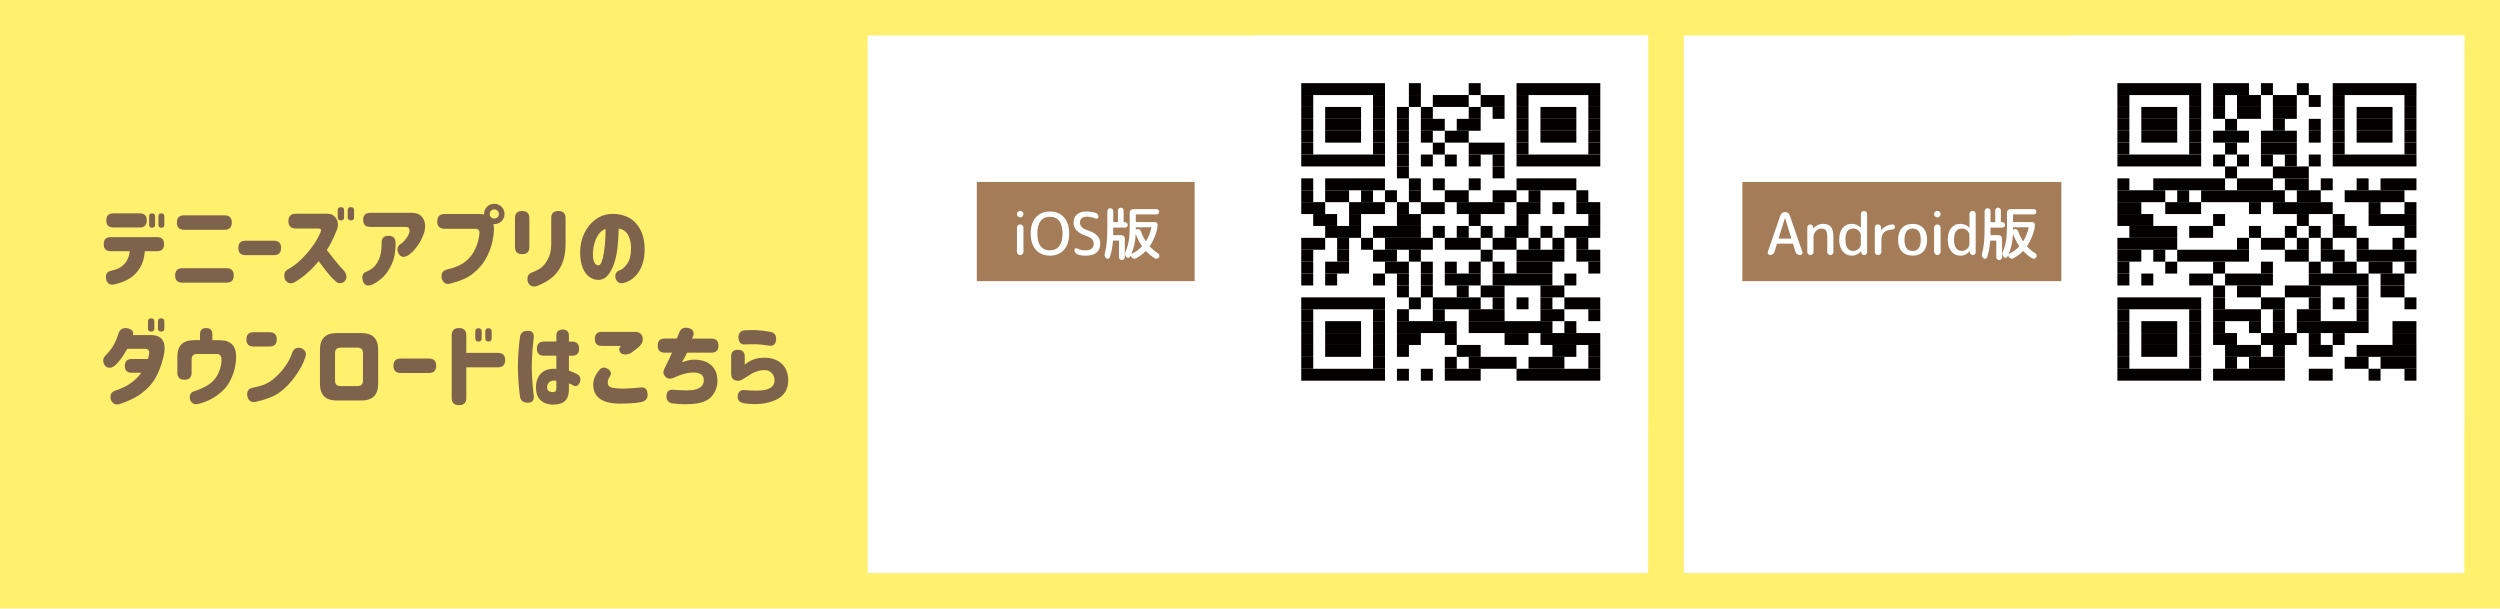 <?xml version="1.0" encoding="UTF-8"?><svg id="_レイヤー_2" xmlns="http://www.w3.org/2000/svg" viewBox="0 0 760 185"><defs><style>.cls-1{fill:#a57c58;}.cls-1,.cls-2,.cls-3,.cls-4,.cls-5{stroke-width:0px;}.cls-2{fill:#7e634c;}.cls-3{fill:#fff;}.cls-4{fill:#fff06e;}.cls-5{fill:#040000;}</style></defs><g id="design"><rect class="cls-4" width="760" height="185"/><rect class="cls-3" x="263.77" y="10.8" width="237.26" height="163.4"/><path class="cls-3" d="M428.89,67.66s-.05.04-.08.06c-.34.8-.88,1.49-1.49,1.99-.09-.08-.27-.19-.38-.26.58-.42,1.04-1.02,1.24-1.54h-4.48v-.42h4.72l.07-.03.39.21ZM426.45,68.8s-.07.09-.14.1c-.18,1.47-.69,2.87-1.98,3.61-.09-.07-.25-.22-.37-.29,1.27-.7,1.73-2,1.88-3.5l.61.07Z"/><path class="cls-3" d="M429.6,67.85h3.98l.03-.02.43.32s-.04.04-.08.06c-.51,2.34-1.6,3.56-3.51,4.28-.07-.11-.19-.27-.28-.37,1.82-.67,2.87-1.82,3.28-3.85h-3.86v-.43ZM434.37,66.73c.37,0,.68.31.68.69s-.31.68-.68.68-.69-.31-.69-.68c0-.39.32-.69.69-.69M434.85,67.42c0-.27-.22-.48-.48-.48s-.48.21-.48.48.22.48.48.48.48-.23.48-.48"/><path class="cls-3" d="M435.94,70.54v-3.03l.59.04c0,.06-.05.1-.15.11v2.88h-.45ZM439.42,67.27c0,.06-.05.09-.15.11v1.98c0,1.31-.45,2.5-2.25,3.19-.07-.09-.22-.25-.33-.33,1.73-.64,2.12-1.71,2.12-2.86v-2.13l.6.04Z"/><path class="cls-3" d="M440.72,67.49c.35-.06.76-.1,1.2-.1,1.91,0,2.47,1.13,2.47,2.29,0,.75-.2,1.4-.65,1.86-.42.43-1.12.67-1.99.67-.39,0-.73-.01-1.03-.05v-4.67ZM441.24,71.77c.15.03.38.03.61.03,1.29,0,2-.73,2-2.09,0-1.24-.66-1.9-1.9-1.9-.3,0-.54.03-.7.06v3.89Z"/><polygon class="cls-3" points="447.66 72.18 445.17 72.18 445.17 67.43 445.69 67.43 445.69 71.74 447.66 71.74 447.66 72.18"/><path class="cls-3" d="M450.03,68.19c-.2,0-.34-.16-.34-.35s.14-.35.34-.35.34.16.34.35c0,.22-.14.35-.34.35M450.29,72.18h-.52v-3.4h.52v3.4Z"/><path class="cls-3" d="M455.15,69.76c0,1.67-.94,2.49-2.07,2.49s-2.02-.93-2.02-2.41.88-2.48,2.08-2.48,2.01.97,2.01,2.4M451.61,69.83c0,1.01.53,1.99,1.5,1.99s1.5-.95,1.5-2.04c0-.95-.47-2-1.49-2s-1.51,1.03-1.51,2.04"/><path class="cls-3" d="M458.06,68.02c-.14-.08-.44-.22-.84-.22-.66,0-.91.4-.91.75,0,.47.29.71.93.97.77.32,1.16.72,1.16,1.4,0,.75-.55,1.33-1.58,1.33-.43,0-.9-.13-1.14-.3l.14-.43c.26.17.64.29,1.03.29.64,0,1.01-.34,1.01-.86,0-.46-.26-.75-.88-1-.72-.27-1.21-.68-1.21-1.34,0-.73.59-1.25,1.46-1.25.45,0,.79.11.98.23l-.16.43Z"/><rect class="cls-3" x="381.03" y="10.8" width="120" height="119.39"/><rect class="cls-5" x="395.58" y="25.28" width="25.46" height="3.62"/><rect class="cls-5" x="428.3" y="25.28" width="3.64" height="3.62"/><rect class="cls-5" x="446.49" y="25.28" width="3.64" height="3.62"/><rect class="cls-5" x="461.03" y="25.28" width="25.46" height="3.62"/><rect class="cls-5" x="395.58" y="28.89" width="3.64" height="3.62"/><rect class="cls-5" x="417.4" y="28.89" width="3.64" height="3.62"/><rect class="cls-5" x="428.3" y="28.89" width="3.64" height="3.62"/><rect class="cls-5" x="435.58" y="28.89" width="10.91" height="3.62"/><rect class="cls-5" x="450.12" y="28.89" width="7.27" height="3.62"/><rect class="cls-5" x="461.03" y="28.89" width="3.64" height="3.62"/><rect class="cls-5" x="482.85" y="28.89" width="3.64" height="3.62"/><rect class="cls-5" x="395.58" y="32.51" width="3.64" height="3.62"/><rect class="cls-5" x="402.85" y="32.51" width="10.91" height="3.62"/><rect class="cls-5" x="417.4" y="32.51" width="3.64" height="3.62"/><rect class="cls-5" x="424.67" y="32.51" width="3.64" height="3.62"/><rect class="cls-5" x="431.94" y="32.51" width="3.64" height="3.62"/><rect class="cls-5" x="446.49" y="32.51" width="3.64" height="3.62"/><rect class="cls-5" x="453.75" y="32.51" width="3.64" height="3.62"/><rect class="cls-5" x="461.03" y="32.51" width="3.64" height="3.62"/><rect class="cls-5" x="468.3" y="32.51" width="10.91" height="3.62"/><rect class="cls-5" x="482.85" y="32.51" width="3.64" height="3.62"/><rect class="cls-5" x="395.58" y="36.13" width="3.64" height="3.62"/><rect class="cls-5" x="402.85" y="36.13" width="10.91" height="3.62"/><rect class="cls-5" x="417.4" y="36.13" width="3.64" height="3.62"/><rect class="cls-5" x="424.67" y="36.13" width="3.64" height="3.62"/><rect class="cls-5" x="431.94" y="36.13" width="7.27" height="3.62"/><rect class="cls-5" x="442.85" y="36.13" width="7.27" height="3.62"/><rect class="cls-5" x="461.03" y="36.13" width="3.64" height="3.62"/><rect class="cls-5" x="468.3" y="36.13" width="10.91" height="3.62"/><rect class="cls-5" x="482.85" y="36.13" width="3.64" height="3.62"/><rect class="cls-5" x="395.58" y="39.74" width="3.64" height="3.62"/><rect class="cls-5" x="402.85" y="39.74" width="10.91" height="3.62"/><rect class="cls-5" x="417.4" y="39.74" width="3.64" height="3.62"/><rect class="cls-5" x="424.67" y="39.74" width="3.64" height="3.62"/><rect class="cls-5" x="431.94" y="39.74" width="3.64" height="3.62"/><rect class="cls-5" x="439.22" y="39.74" width="7.27" height="3.62"/><rect class="cls-5" x="461.03" y="39.74" width="3.64" height="3.62"/><rect class="cls-5" x="468.3" y="39.74" width="10.91" height="3.62"/><rect class="cls-5" x="482.85" y="39.74" width="3.64" height="3.62"/><rect class="cls-5" x="395.58" y="43.36" width="3.64" height="3.62"/><rect class="cls-5" x="417.4" y="43.36" width="3.64" height="3.62"/><rect class="cls-5" x="424.67" y="43.36" width="3.64" height="3.62"/><rect class="cls-5" x="435.58" y="43.36" width="3.64" height="3.62"/><rect class="cls-5" x="446.49" y="43.36" width="10.91" height="3.62"/><rect class="cls-5" x="461.03" y="43.36" width="3.64" height="3.62"/><rect class="cls-5" x="482.85" y="43.36" width="3.64" height="3.62"/><rect class="cls-5" x="395.58" y="46.98" width="25.46" height="3.62"/><rect class="cls-5" x="424.67" y="46.98" width="3.64" height="3.62"/><rect class="cls-5" x="431.94" y="46.98" width="3.64" height="3.62"/><rect class="cls-5" x="439.22" y="46.98" width="3.64" height="3.62"/><rect class="cls-5" x="446.49" y="46.98" width="3.64" height="3.62"/><rect class="cls-5" x="453.75" y="46.98" width="3.64" height="3.62"/><rect class="cls-5" x="461.03" y="46.98" width="25.46" height="3.62"/><rect class="cls-5" x="424.67" y="50.6" width="3.64" height="3.62"/><rect class="cls-5" x="453.75" y="50.6" width="3.64" height="3.62"/><rect class="cls-5" x="395.58" y="54.22" width="3.64" height="3.62"/><rect class="cls-5" x="402.85" y="54.22" width="18.18" height="3.62"/><rect class="cls-5" x="428.3" y="54.22" width="3.64" height="3.62"/><rect class="cls-5" x="435.58" y="54.22" width="3.64" height="3.62"/><rect class="cls-5" x="446.49" y="54.22" width="3.64" height="3.62"/><rect class="cls-5" x="461.03" y="54.22" width="18.18" height="3.62"/><rect class="cls-5" x="395.58" y="57.84" width="3.64" height="3.62"/><rect class="cls-5" x="402.85" y="57.84" width="7.27" height="3.62"/><rect class="cls-5" x="413.76" y="57.84" width="3.64" height="3.62"/><rect class="cls-5" x="421.03" y="57.84" width="3.64" height="3.62"/><rect class="cls-5" x="428.3" y="57.84" width="3.64" height="3.62"/><rect class="cls-5" x="439.22" y="57.84" width="7.27" height="3.62"/><rect class="cls-5" x="453.75" y="57.84" width="7.27" height="3.62"/><rect class="cls-5" x="464.67" y="57.84" width="3.64" height="3.62"/><rect class="cls-5" x="479.21" y="57.84" width="3.64" height="3.62"/><rect class="cls-5" x="395.58" y="61.45" width="7.27" height="3.62"/><rect class="cls-5" x="410.12" y="61.45" width="10.91" height="3.62"/><rect class="cls-5" x="424.67" y="61.45" width="3.64" height="3.62"/><rect class="cls-5" x="431.94" y="61.45" width="7.27" height="3.62"/><rect class="cls-5" x="442.85" y="61.45" width="14.55" height="3.62"/><rect class="cls-5" x="461.03" y="61.45" width="7.27" height="3.62"/><rect class="cls-5" x="471.94" y="61.45" width="3.64" height="3.62"/><rect class="cls-5" x="479.21" y="61.45" width="7.27" height="3.62"/><rect class="cls-5" x="399.21" y="65.07" width="7.27" height="3.62"/><rect class="cls-5" x="410.12" y="65.07" width="3.64" height="3.62"/><rect class="cls-5" x="424.67" y="65.07" width="7.27" height="3.62"/><rect class="cls-5" x="446.49" y="65.07" width="3.64" height="3.62"/><rect class="cls-5" x="461.03" y="65.07" width="3.64" height="3.62"/><rect class="cls-5" x="482.85" y="65.07" width="3.64" height="3.62"/><rect class="cls-5" x="402.85" y="68.69" width="10.91" height="3.62"/><rect class="cls-5" x="417.4" y="68.69" width="14.55" height="3.62"/><rect class="cls-5" x="435.58" y="68.69" width="3.64" height="3.62"/><rect class="cls-5" x="442.85" y="68.69" width="3.64" height="3.62"/><rect class="cls-5" x="450.12" y="68.69" width="3.64" height="3.62"/><rect class="cls-5" x="457.39" y="68.69" width="7.27" height="3.62"/><rect class="cls-5" x="468.3" y="68.69" width="3.64" height="3.62"/><rect class="cls-5" x="475.57" y="68.69" width="10.91" height="3.62"/><rect class="cls-5" x="395.58" y="72.3" width="7.27" height="3.62"/><rect class="cls-5" x="406.49" y="72.3" width="3.64" height="3.62"/><rect class="cls-5" x="413.76" y="72.3" width="3.64" height="3.62"/><rect class="cls-5" x="421.03" y="72.3" width="14.55" height="3.62"/><rect class="cls-5" x="439.22" y="72.3" width="10.91" height="3.62"/><rect class="cls-5" x="453.75" y="72.3" width="7.27" height="3.62"/><rect class="cls-5" x="464.67" y="72.3" width="3.64" height="3.62"/><rect class="cls-5" x="471.94" y="72.3" width="3.64" height="3.62"/><rect class="cls-5" x="479.21" y="72.3" width="3.64" height="3.62"/><rect class="cls-5" x="395.58" y="75.92" width="3.64" height="3.62"/><rect class="cls-5" x="406.49" y="75.92" width="3.64" height="3.62"/><rect class="cls-5" x="417.4" y="75.92" width="7.27" height="3.62"/><rect class="cls-5" x="428.3" y="75.92" width="3.64" height="3.62"/><rect class="cls-5" x="450.12" y="75.92" width="3.64" height="3.62"/><rect class="cls-5" x="461.03" y="75.92" width="14.55" height="3.62"/><rect class="cls-5" x="479.21" y="75.92" width="7.27" height="3.62"/><rect class="cls-5" x="395.58" y="79.54" width="3.64" height="3.62"/><rect class="cls-5" x="402.85" y="79.54" width="7.27" height="3.62"/><rect class="cls-5" x="421.03" y="79.54" width="7.27" height="3.62"/><rect class="cls-5" x="431.94" y="79.54" width="3.64" height="3.62"/><rect class="cls-5" x="439.22" y="79.54" width="3.64" height="3.62"/><rect class="cls-5" x="446.49" y="79.54" width="3.64" height="3.62"/><rect class="cls-5" x="453.75" y="79.54" width="3.64" height="3.62"/><rect class="cls-5" x="461.03" y="79.54" width="10.91" height="3.62"/><rect class="cls-5" x="482.85" y="79.54" width="3.64" height="3.62"/><rect class="cls-5" x="395.58" y="83.16" width="3.64" height="3.62"/><rect class="cls-5" x="402.85" y="83.16" width="3.64" height="3.62"/><rect class="cls-5" x="417.4" y="83.16" width="3.64" height="3.62"/><rect class="cls-5" x="424.67" y="83.16" width="3.64" height="3.62"/><rect class="cls-5" x="431.94" y="83.16" width="3.64" height="3.62"/><rect class="cls-5" x="439.22" y="83.16" width="10.91" height="3.62"/><rect class="cls-5" x="453.75" y="83.16" width="18.18" height="3.62"/><rect class="cls-5" x="475.57" y="83.16" width="3.64" height="3.62"/><rect class="cls-5" x="424.67" y="86.78" width="3.64" height="3.62"/><rect class="cls-5" x="431.94" y="86.78" width="3.64" height="3.62"/><rect class="cls-5" x="442.85" y="86.78" width="3.64" height="3.62"/><rect class="cls-5" x="450.12" y="86.78" width="7.27" height="3.62"/><rect class="cls-5" x="468.3" y="86.78" width="7.27" height="3.62"/><rect class="cls-5" x="395.58" y="90.4" width="25.46" height="3.62"/><rect class="cls-5" x="428.3" y="90.4" width="3.64" height="3.62"/><rect class="cls-5" x="435.58" y="90.4" width="14.55" height="3.62"/><rect class="cls-5" x="453.75" y="90.4" width="3.64" height="3.62"/><rect class="cls-5" x="461.03" y="90.4" width="3.64" height="3.62"/><rect class="cls-5" x="468.3" y="90.4" width="3.64" height="3.62"/><rect class="cls-5" x="475.57" y="90.4" width="10.91" height="3.62"/><rect class="cls-5" x="395.58" y="94.01" width="3.64" height="3.62"/><rect class="cls-5" x="417.4" y="94.01" width="3.64" height="3.62"/><rect class="cls-5" x="424.67" y="94.01" width="3.64" height="3.62"/><rect class="cls-5" x="435.58" y="94.01" width="3.64" height="3.62"/><rect class="cls-5" x="446.49" y="94.01" width="10.91" height="3.62"/><rect class="cls-5" x="468.3" y="94.01" width="7.27" height="3.62"/><rect class="cls-5" x="482.85" y="94.01" width="3.64" height="3.62"/><rect class="cls-5" x="395.58" y="97.63" width="3.64" height="3.62"/><rect class="cls-5" x="402.85" y="97.63" width="10.91" height="3.62"/><rect class="cls-5" x="417.4" y="97.63" width="3.64" height="3.62"/><rect class="cls-5" x="424.67" y="97.63" width="18.18" height="3.62"/><rect class="cls-5" x="446.49" y="97.63" width="25.46" height="3.62"/><rect class="cls-5" x="475.57" y="97.63" width="3.64" height="3.62"/><rect class="cls-5" x="395.58" y="101.25" width="3.64" height="3.62"/><rect class="cls-5" x="402.85" y="101.25" width="10.91" height="3.62"/><rect class="cls-5" x="417.4" y="101.25" width="3.64" height="3.62"/><rect class="cls-5" x="424.67" y="101.25" width="7.27" height="3.62"/><rect class="cls-5" x="439.22" y="101.25" width="3.64" height="3.62"/><rect class="cls-5" x="457.39" y="101.25" width="7.27" height="3.62"/><rect class="cls-5" x="468.3" y="101.25" width="18.18" height="3.62"/><rect class="cls-5" x="395.58" y="104.86" width="3.64" height="3.62"/><rect class="cls-5" x="402.85" y="104.86" width="10.91" height="3.62"/><rect class="cls-5" x="417.4" y="104.86" width="3.64" height="3.62"/><rect class="cls-5" x="424.67" y="104.86" width="3.64" height="3.62"/><rect class="cls-5" x="442.85" y="104.86" width="7.27" height="3.62"/><rect class="cls-5" x="471.94" y="104.86" width="7.27" height="3.62"/><rect class="cls-5" x="482.85" y="104.86" width="3.64" height="3.62"/><rect class="cls-5" x="395.58" y="108.48" width="3.64" height="3.62"/><rect class="cls-5" x="417.4" y="108.48" width="3.64" height="3.62"/><rect class="cls-5" x="439.22" y="108.48" width="3.64" height="3.62"/><rect class="cls-5" x="446.49" y="108.48" width="14.55" height="3.62"/><rect class="cls-5" x="464.67" y="108.48" width="10.91" height="3.62"/><rect class="cls-5" x="482.85" y="108.48" width="3.64" height="3.62"/><rect class="cls-5" x="395.58" y="112.11" width="25.46" height="3.62"/><rect class="cls-5" x="424.67" y="112.11" width="3.64" height="3.62"/><rect class="cls-5" x="431.94" y="112.11" width="3.64" height="3.62"/><rect class="cls-5" x="439.22" y="112.11" width="10.91" height="3.62"/><rect class="cls-5" x="461.03" y="112.11" width="25.46" height="3.62"/><rect class="cls-1" x="296.95" y="55.32" width="66.22" height="30.15"/><path class="cls-3" d="M309.45,64.4c.2-.19.43-.29.69-.29s.5.1.69.29c.2.19.3.42.3.7s-.1.51-.3.7c-.2.19-.43.29-.69.29s-.5-.1-.69-.29c-.2-.19-.3-.42-.3-.7s.1-.51.3-.7ZM310.83,77.25c-.2.19-.43.29-.69.29s-.5-.1-.69-.29c-.2-.19-.3-.42-.3-.7v-7.34c0-.27.1-.51.3-.7.2-.19.43-.29.69-.29s.5.1.69.29c.2.19.3.42.3.7v7.34c0,.27-.1.51-.3.7Z"/><path class="cls-3" d="M323.45,75.95c-1.05,1.18-2.48,1.77-4.27,1.77s-3.23-.59-4.27-1.77c-1.05-1.18-1.58-2.83-1.58-4.94s.52-3.76,1.58-4.94c1.05-1.18,2.47-1.77,4.27-1.77s3.22.59,4.27,1.77c1.05,1.18,1.58,2.83,1.58,4.94s-.53,3.76-1.58,4.94ZM322.01,67.18c-.67-.85-1.61-1.28-2.83-1.28s-2.17.43-2.83,1.28c-.67.85-1,2.13-1,3.82s.33,2.97,1,3.82,1.61,1.28,2.83,1.28,2.17-.43,2.83-1.28,1-2.13,1-3.82-.33-2.97-1-3.82Z"/><path class="cls-3" d="M330.23,71.72c-1.37-.47-2.35-1.02-2.96-1.67-.61-.65-.91-1.44-.91-2.35,0-1.05.34-1.88,1.01-2.49.67-.61,1.6-.91,2.77-.91,1.1,0,2.08.13,2.92.39.25.08.46.24.62.47.16.23.24.49.24.78,0,.2-.09.36-.27.47-.18.11-.37.12-.56.04-.91-.38-1.84-.57-2.77-.57-.65,0-1.15.16-1.49.48-.35.32-.52.77-.52,1.34,0,.47.16.89.49,1.26.32.38.8.67,1.44.89,1.58.53,2.69,1.11,3.3,1.76.62.64.93,1.46.93,2.45,0,1.21-.37,2.12-1.12,2.74s-1.84.93-3.29.93c-.95,0-1.81-.14-2.57-.43-.56-.23-.85-.67-.85-1.33,0-.2.09-.35.27-.45.18-.1.36-.1.54,0,.74.39,1.55.59,2.43.59,1.74,0,2.61-.69,2.61-2.06,0-.53-.17-.97-.51-1.34-.34-.37-.92-.7-1.74-.99Z"/><path class="cls-3" d="M336.33,78.54c-.49-.39-.65-.9-.47-1.5.52-1.77.77-4.41.77-7.92v-4.93c0-.25.09-.46.26-.64s.39-.26.64-.26.46.09.64.26c.17.17.26.38.26.64v3.21c0,.1.05.14.16.14h1.13c.1,0,.14-.05.14-.14v-3.44c0-.23.08-.42.25-.59s.37-.25.61-.25.44.08.61.25.25.36.25.59v3.44c0,.1.05.14.14.14h.27c.23,0,.43.08.59.25.17.17.25.36.25.59s-.08.42-.24.58c-.16.16-.36.24-.6.24h-3.42c-.11,0-.16.05-.16.16v1.99c0,.08.05.13.14.13h2.36c.28,0,.52.1.72.3.2.2.31.44.31.72v5.68c0,.24-.09.44-.26.62-.17.17-.38.26-.62.26s-.45-.09-.62-.26c-.17-.17-.26-.38-.26-.62v-4.87c0-.11-.05-.16-.14-.16h-1.55c-.11,0-.16.05-.16.14-.14,1.84-.46,3.49-.94,4.94-.07.23-.22.37-.45.43s-.44.02-.63-.13ZM345.44,65.18c-.11,0-.16.05-.16.14v2.02c0,.11.05.16.16.16h5.67c.22,0,.4.08.56.23.16.16.23.34.23.56,0,.55-.06,1.06-.18,1.54-.49,1.89-1.21,3.53-2.14,4.93-.06.08-.05.17.04.25.74.8,1.55,1.46,2.41,1.97.2.12.34.3.4.54s.04.46-.08.66c-.13.21-.32.36-.56.43-.24.07-.47.05-.68-.07-.96-.56-1.85-1.28-2.66-2.15-.07-.07-.14-.07-.2,0-.84.85-1.82,1.56-2.95,2.15-.25.13-.51.15-.77.05-.26-.1-.46-.28-.59-.53l-.13-.27s-.04-.04-.07-.04c-.04,0-.06,0-.07.03-.01.02-.03.06-.05.12-.02.05-.04.09-.05.12-.11.22-.29.33-.54.36-.25.02-.46-.06-.61-.25-.42-.48-.5-1.03-.23-1.67.46-1.07.78-2.18.96-3.33.19-1.15.28-2.58.28-4.32v-4.21c0-.27.1-.51.3-.72.2-.2.43-.3.71-.3h7.13c.23,0,.42.08.58.23.16.16.23.35.23.57s-.08.42-.23.57c-.16.15-.35.23-.58.23h-6.1ZM347.09,74.98c.06-.08.07-.16.02-.23-.7-1.03-1.3-2.2-1.8-3.51-.01-.01-.02-.02-.04-.02s-.02.01-.02.04c-.11,2.16-.53,4.11-1.28,5.84-.01.02,0,.04.02.05.02.01.05.01.07,0,1.18-.56,2.18-1.28,3.02-2.17ZM345.44,69.09c-.11,0-.16.05-.16.14v.45c0,.11.05.14.14.09l.13-.05c.25-.11.5-.1.75,0,.25.11.42.3.51.55.4,1.1.88,2.1,1.44,2.99.01.04.04.05.09.05s.08-.02.09-.05c.7-1.15,1.23-2.49,1.6-4.03.02-.1-.02-.14-.13-.14h-4.46Z"/><rect class="cls-3" x="511.89" y="10.8" width="237.26" height="163.4"/><path class="cls-3" d="M680.41,69.3s-.02.02-.04.02c-.14.34-.37.63-.63.84-.04-.04-.11-.08-.16-.11.24-.18.44-.44.53-.65h-1.9v-.18h2.03s.17.07.17.07ZM679.38,69.77s-.03.04-.06.05c-.08.62-.29,1.21-.84,1.53-.04-.03-.11-.09-.16-.12.54-.29.74-.85.8-1.48l.26.03Z"/><path class="cls-3" d="M680.7,69.38h1.7s.18.13.18.13c0,0-.02.02-.03.02-.22.99-.68,1.51-1.49,1.82-.03-.05-.08-.12-.12-.15.77-.28,1.22-.77,1.39-1.63h-1.63v-.18ZM682.72,68.9c.16,0,.29.13.29.29s-.13.29-.29.29-.29-.13-.29-.29.14-.29.29-.29M682.92,69.19c0-.11-.09-.2-.2-.2s-.21.09-.21.2.09.21.21.21.2-.1.2-.21"/><path class="cls-3" d="M683.37,70.51v-1.28l.25.02s-.02.04-.06.05v1.22h-.19ZM684.84,69.13s-.02.04-.06.04v.84c0,.55-.19,1.06-.95,1.35-.03-.04-.09-.11-.14-.14.73-.27.9-.72.9-1.21v-.9l.25.02Z"/><path class="cls-3" d="M685.38,69.22c.15-.02.32-.04.51-.04.81,0,1.04.48,1.04.97,0,.32-.08.59-.27.79-.18.18-.47.28-.84.28-.17,0-.31,0-.44-.02v-1.98ZM685.6,71.03c.07.01.16.01.26.01.55,0,.85-.31.85-.88,0-.52-.28-.8-.8-.8-.13,0-.23.02-.3.03v1.64Z"/><polygon class="cls-3" points="688.3 71.21 687.25 71.21 687.25 69.2 687.47 69.2 687.47 71.02 688.3 71.02 688.3 71.21"/><path class="cls-3" d="M692.15,70.86c0,.12,0,.24.02.34h-.2l-.02-.18h0c-.07.11-.22.22-.43.22-.28,0-.42-.2-.42-.41,0-.34.31-.53.84-.53,0-.12,0-.4-.33-.4-.12,0-.26.03-.35.1l-.05-.15c.12-.08.28-.12.44-.12.41,0,.51.29.51.57v.55ZM691.93,70.46c-.27,0-.61.04-.61.34,0,.19.11.27.25.27.21,0,.37-.16.37-.34v-.27Z"/><path class="cls-3" d="M693.72,71.21h-.22v-.85c0-.23-.09-.44-.34-.44-.19,0-.38.16-.38.41v.88h-.22v-1.07c0-.15,0-.25-.01-.37h.2v.24h.02c.07-.14.24-.27.46-.27.18,0,.49.11.49.59v.88Z"/><path class="cls-3" d="M695.3,70.85c0,.11,0,.26.01.35h-.2v-.25h-.02c-.07.15-.24.28-.47.28-.33,0-.59-.29-.59-.73,0-.49.29-.77.63-.77.21,0,.35.1.42.22h0v-.86h.22v1.75ZM695.08,70.34c0-.29-.21-.43-.39-.43-.27,0-.43.25-.43.58,0,.3.14.56.43.56.24,0,.4-.21.4-.44v-.28Z"/><path class="cls-3" d="M696.38,69.95s-.05,0-.08,0c-.24,0-.36.24-.36.48v.78h-.22v-1.01c0-.15,0-.29-.01-.43h.2v.28h.02c.07-.18.22-.31.39-.31.02,0,.04,0,.06,0v.21Z"/><path class="cls-3" d="M697.86,70.48c0,.53-.35.76-.68.76-.37,0-.66-.28-.66-.74,0-.49.31-.76.68-.76.39,0,.66.3.66.74M697.19,69.91c-.31,0-.44.3-.44.58,0,.32.18.58.44.58s.44-.26.44-.58c0-.26-.12-.58-.44-.58"/><path class="cls-3" d="M698.29,69.52c-.09,0-.15-.06-.15-.15,0-.08.06-.15.15-.15s.14.07.14.15c0,.1-.06.15-.15.15M698.4,71.21h-.22v-1.44h.22v1.44Z"/><path class="cls-3" d="M700,70.85c0,.11,0,.26.01.35h-.2v-.25h-.02c-.07.15-.24.28-.47.28-.33,0-.59-.29-.59-.73,0-.49.29-.77.63-.77.21,0,.35.1.42.22h0v-.86h.22v1.75ZM699.78,70.34c0-.29-.21-.43-.39-.43-.27,0-.44.25-.44.58,0,.3.14.56.43.56.24,0,.4-.21.4-.44v-.28Z"/><rect class="cls-3" x="629.14" y="10.8" width="120" height="119.39"/><rect class="cls-5" x="643.69" y="25.28" width="25.46" height="3.62"/><rect class="cls-5" x="672.78" y="25.28" width="10.91" height="3.62"/><rect class="cls-5" x="687.33" y="25.28" width="3.64" height="3.62"/><rect class="cls-5" x="698.24" y="25.28" width="3.64" height="3.62"/><rect class="cls-5" x="709.15" y="25.28" width="25.46" height="3.62"/><rect class="cls-5" x="643.69" y="28.89" width="3.64" height="3.62"/><rect class="cls-5" x="665.51" y="28.89" width="3.64" height="3.62"/><rect class="cls-5" x="672.78" y="28.89" width="3.64" height="3.62"/><rect class="cls-5" x="680.05" y="28.89" width="7.27" height="3.62"/><rect class="cls-5" x="690.96" y="28.89" width="7.27" height="3.62"/><rect class="cls-5" x="701.87" y="28.89" width="3.64" height="3.62"/><rect class="cls-5" x="709.15" y="28.89" width="3.64" height="3.62"/><rect class="cls-5" x="730.96" y="28.89" width="3.64" height="3.62"/><rect class="cls-5" x="643.69" y="32.51" width="3.64" height="3.62"/><rect class="cls-5" x="650.96" y="32.51" width="10.91" height="3.62"/><rect class="cls-5" x="665.51" y="32.51" width="3.64" height="3.62"/><rect class="cls-5" x="672.78" y="32.51" width="3.64" height="3.62"/><rect class="cls-5" x="680.05" y="32.51" width="7.27" height="3.62"/><rect class="cls-5" x="690.96" y="32.51" width="7.27" height="3.62"/><rect class="cls-5" x="709.15" y="32.51" width="3.64" height="3.62"/><rect class="cls-5" x="716.42" y="32.51" width="10.91" height="3.62"/><rect class="cls-5" x="730.96" y="32.51" width="3.64" height="3.62"/><rect class="cls-5" x="643.69" y="36.13" width="3.64" height="3.62"/><rect class="cls-5" x="650.96" y="36.13" width="10.91" height="3.62"/><rect class="cls-5" x="665.51" y="36.13" width="3.64" height="3.62"/><rect class="cls-5" x="676.42" y="36.13" width="3.64" height="3.62"/><rect class="cls-5" x="690.96" y="36.13" width="3.64" height="3.62"/><rect class="cls-5" x="701.87" y="36.13" width="3.64" height="3.62"/><rect class="cls-5" x="709.15" y="36.13" width="3.64" height="3.62"/><rect class="cls-5" x="716.42" y="36.13" width="10.91" height="3.62"/><rect class="cls-5" x="730.96" y="36.13" width="3.64" height="3.62"/><rect class="cls-5" x="643.69" y="39.74" width="3.64" height="3.62"/><rect class="cls-5" x="650.96" y="39.74" width="10.91" height="3.62"/><rect class="cls-5" x="665.51" y="39.74" width="3.64" height="3.62"/><rect class="cls-5" x="672.78" y="39.74" width="10.91" height="3.62"/><rect class="cls-5" x="687.33" y="39.74" width="10.91" height="3.62"/><rect class="cls-5" x="701.87" y="39.74" width="3.64" height="3.62"/><rect class="cls-5" x="709.15" y="39.74" width="3.64" height="3.62"/><rect class="cls-5" x="716.42" y="39.74" width="10.91" height="3.62"/><rect class="cls-5" x="730.96" y="39.74" width="3.64" height="3.62"/><rect class="cls-5" x="643.69" y="43.36" width="3.64" height="3.62"/><rect class="cls-5" x="665.51" y="43.36" width="3.64" height="3.62"/><rect class="cls-5" x="676.42" y="43.36" width="3.64" height="3.62"/><rect class="cls-5" x="687.33" y="43.36" width="10.91" height="3.62"/><rect class="cls-5" x="709.15" y="43.36" width="3.64" height="3.62"/><rect class="cls-5" x="730.96" y="43.36" width="3.64" height="3.62"/><rect class="cls-5" x="643.69" y="46.98" width="25.46" height="3.62"/><rect class="cls-5" x="672.78" y="46.98" width="3.64" height="3.62"/><rect class="cls-5" x="680.05" y="46.98" width="3.64" height="3.62"/><rect class="cls-5" x="687.33" y="46.98" width="3.64" height="3.62"/><rect class="cls-5" x="694.6" y="46.98" width="3.64" height="3.62"/><rect class="cls-5" x="701.87" y="46.98" width="3.64" height="3.62"/><rect class="cls-5" x="709.15" y="46.98" width="25.46" height="3.62"/><rect class="cls-5" x="676.42" y="50.6" width="3.64" height="3.62"/><rect class="cls-5" x="690.96" y="50.6" width="10.91" height="3.62"/><rect class="cls-5" x="643.69" y="54.22" width="3.64" height="3.62"/><rect class="cls-5" x="654.6" y="54.22" width="21.82" height="3.62"/><rect class="cls-5" x="680.05" y="54.22" width="10.91" height="3.62"/><rect class="cls-5" x="694.6" y="54.22" width="7.27" height="3.62"/><rect class="cls-5" x="705.51" y="54.22" width="3.64" height="3.62"/><rect class="cls-5" x="716.42" y="54.22" width="3.64" height="3.62"/><rect class="cls-5" x="723.69" y="54.22" width="10.91" height="3.62"/><rect class="cls-5" x="643.69" y="57.84" width="14.55" height="3.62"/><rect class="cls-5" x="661.87" y="57.84" width="3.64" height="3.62"/><rect class="cls-5" x="669.14" y="57.84" width="25.46" height="3.62"/><rect class="cls-5" x="698.24" y="57.84" width="7.27" height="3.62"/><rect class="cls-5" x="712.78" y="57.84" width="18.18" height="3.62"/><rect class="cls-5" x="643.69" y="61.45" width="7.27" height="3.62"/><rect class="cls-5" x="658.23" y="61.45" width="10.91" height="3.62"/><rect class="cls-5" x="683.69" y="61.45" width="3.64" height="3.62"/><rect class="cls-5" x="690.96" y="61.45" width="18.18" height="3.62"/><rect class="cls-5" x="720.05" y="61.45" width="3.64" height="3.62"/><rect class="cls-5" x="730.96" y="61.45" width="3.64" height="3.62"/><rect class="cls-5" x="643.69" y="65.07" width="10.91" height="3.62"/><rect class="cls-5" x="672.78" y="65.07" width="3.64" height="3.62"/><rect class="cls-5" x="698.24" y="65.07" width="3.64" height="3.62"/><rect class="cls-5" x="709.15" y="65.07" width="3.64" height="3.62"/><rect class="cls-5" x="720.05" y="65.07" width="14.55" height="3.62"/><rect class="cls-5" x="647.32" y="68.69" width="14.55" height="3.62"/><rect class="cls-5" x="665.51" y="68.69" width="7.27" height="3.62"/><rect class="cls-5" x="683.69" y="68.69" width="3.64" height="3.62"/><rect class="cls-5" x="694.6" y="68.69" width="3.64" height="3.62"/><rect class="cls-5" x="701.87" y="68.69" width="3.64" height="3.62"/><rect class="cls-5" x="709.15" y="68.69" width="7.27" height="3.62"/><rect class="cls-5" x="730.96" y="68.69" width="3.64" height="3.62"/><rect class="cls-5" x="643.69" y="72.3" width="18.18" height="3.62"/><rect class="cls-5" x="680.05" y="72.3" width="3.64" height="3.62"/><rect class="cls-5" x="687.33" y="72.3" width="7.27" height="3.62"/><rect class="cls-5" x="698.24" y="72.3" width="3.64" height="3.62"/><rect class="cls-5" x="705.51" y="72.3" width="3.64" height="3.62"/><rect class="cls-5" x="716.42" y="72.3" width="3.64" height="3.62"/><rect class="cls-5" x="727.32" y="72.3" width="3.64" height="3.62"/><rect class="cls-5" x="643.69" y="75.92" width="7.27" height="3.62"/><rect class="cls-5" x="654.6" y="75.92" width="3.64" height="3.62"/><rect class="cls-5" x="661.87" y="75.92" width="21.82" height="3.62"/><rect class="cls-5" x="694.6" y="75.92" width="7.27" height="3.62"/><rect class="cls-5" x="705.51" y="75.92" width="7.27" height="3.62"/><rect class="cls-5" x="716.42" y="75.92" width="18.18" height="3.62"/><rect class="cls-5" x="643.69" y="79.55" width="3.64" height="3.62"/><rect class="cls-5" x="658.23" y="79.55" width="3.64" height="3.62"/><rect class="cls-5" x="672.78" y="79.55" width="3.64" height="3.62"/><rect class="cls-5" x="687.33" y="79.55" width="3.64" height="3.62"/><rect class="cls-5" x="701.87" y="79.55" width="3.64" height="3.62"/><rect class="cls-5" x="709.15" y="79.55" width="7.27" height="3.62"/><rect class="cls-5" x="720.05" y="79.55" width="7.27" height="3.62"/><rect class="cls-5" x="730.96" y="79.55" width="3.64" height="3.62"/><rect class="cls-5" x="643.69" y="83.16" width="3.64" height="3.62"/><rect class="cls-5" x="650.96" y="83.16" width="3.64" height="3.62"/><rect class="cls-5" x="665.51" y="83.16" width="7.27" height="3.62"/><rect class="cls-5" x="676.42" y="83.16" width="14.55" height="3.62"/><rect class="cls-5" x="701.87" y="83.16" width="18.18" height="3.62"/><rect class="cls-5" x="723.69" y="83.16" width="7.27" height="3.62"/><rect class="cls-5" x="672.78" y="86.78" width="3.64" height="3.62"/><rect class="cls-5" x="680.05" y="86.78" width="7.27" height="3.62"/><rect class="cls-5" x="694.6" y="86.78" width="10.91" height="3.62"/><rect class="cls-5" x="716.42" y="86.78" width="3.64" height="3.62"/><rect class="cls-5" x="723.69" y="86.78" width="7.27" height="3.62"/><rect class="cls-5" x="643.69" y="90.4" width="25.46" height="3.62"/><rect class="cls-5" x="672.78" y="90.4" width="3.64" height="3.62"/><rect class="cls-5" x="687.33" y="90.4" width="7.27" height="3.62"/><rect class="cls-5" x="701.87" y="90.4" width="3.64" height="3.62"/><rect class="cls-5" x="709.15" y="90.4" width="3.64" height="3.62"/><rect class="cls-5" x="716.42" y="90.4" width="3.64" height="3.62"/><rect class="cls-5" x="730.96" y="90.4" width="3.64" height="3.62"/><rect class="cls-5" x="643.69" y="94.01" width="3.64" height="3.62"/><rect class="cls-5" x="665.51" y="94.01" width="3.64" height="3.62"/><rect class="cls-5" x="672.78" y="94.01" width="14.55" height="3.62"/><rect class="cls-5" x="690.96" y="94.01" width="3.64" height="3.62"/><rect class="cls-5" x="698.24" y="94.01" width="7.27" height="3.62"/><rect class="cls-5" x="716.42" y="94.01" width="3.64" height="3.62"/><rect class="cls-5" x="643.69" y="97.63" width="3.64" height="3.62"/><rect class="cls-5" x="650.96" y="97.63" width="10.91" height="3.62"/><rect class="cls-5" x="665.51" y="97.63" width="3.64" height="3.62"/><rect class="cls-5" x="672.78" y="97.63" width="3.64" height="3.62"/><rect class="cls-5" x="683.69" y="97.63" width="3.64" height="3.62"/><rect class="cls-5" x="690.96" y="97.63" width="3.64" height="3.62"/><rect class="cls-5" x="698.24" y="97.63" width="21.82" height="3.62"/><rect class="cls-5" x="727.32" y="97.63" width="7.27" height="3.62"/><rect class="cls-5" x="643.69" y="101.25" width="3.64" height="3.62"/><rect class="cls-5" x="650.96" y="101.25" width="10.91" height="3.62"/><rect class="cls-5" x="665.51" y="101.25" width="3.64" height="3.62"/><rect class="cls-5" x="672.78" y="101.25" width="7.27" height="3.62"/><rect class="cls-5" x="687.33" y="101.25" width="10.91" height="3.62"/><rect class="cls-5" x="701.87" y="101.25" width="3.64" height="3.62"/><rect class="cls-5" x="709.15" y="101.25" width="3.64" height="3.62"/><rect class="cls-5" x="727.32" y="101.25" width="7.27" height="3.62"/><rect class="cls-5" x="643.69" y="104.86" width="3.64" height="3.62"/><rect class="cls-5" x="650.96" y="104.86" width="10.91" height="3.62"/><rect class="cls-5" x="665.51" y="104.86" width="3.64" height="3.62"/><rect class="cls-5" x="676.42" y="104.86" width="10.91" height="3.62"/><rect class="cls-5" x="690.96" y="104.86" width="3.64" height="3.62"/><rect class="cls-5" x="701.87" y="104.86" width="7.27" height="3.62"/><rect class="cls-5" x="716.42" y="104.86" width="18.18" height="3.62"/><rect class="cls-5" x="643.69" y="108.49" width="3.64" height="3.62"/><rect class="cls-5" x="665.51" y="108.49" width="3.64" height="3.62"/><rect class="cls-5" x="676.42" y="108.49" width="3.64" height="3.62"/><rect class="cls-5" x="683.69" y="108.49" width="10.91" height="3.62"/><rect class="cls-5" x="712.78" y="108.49" width="7.27" height="3.62"/><rect class="cls-5" x="723.69" y="108.49" width="10.91" height="3.62"/><rect class="cls-5" x="643.69" y="112.1" width="25.46" height="3.62"/><rect class="cls-5" x="672.78" y="112.1" width="21.82" height="3.62"/><rect class="cls-5" x="701.87" y="112.1" width="7.27" height="3.62"/><rect class="cls-5" x="720.05" y="112.1" width="3.64" height="3.62"/><rect class="cls-5" x="730.96" y="112.1" width="3.64" height="3.62"/><rect class="cls-1" x="529.68" y="55.32" width="96.97" height="30.15"/><path class="cls-3" d="M538.11,77.54c-.25,0-.45-.1-.6-.3-.15-.2-.18-.42-.1-.66l3.85-11.14c.1-.29.27-.52.52-.7.25-.18.53-.27.83-.27h.11c.31,0,.59.09.84.27.25.18.42.41.51.7l3.85,11.14c.08.24.05.46-.1.66-.15.2-.35.3-.6.3h-.07c-.3,0-.57-.09-.82-.27s-.42-.41-.51-.7l-.72-2.36c-.01-.1-.08-.14-.2-.14h-4.54c-.11,0-.17.05-.2.14l-.72,2.36c-.08.29-.25.52-.5.7-.25.18-.52.27-.84.27ZM542.61,66.28l-1.89,6.11s0,.07.02.1c.02.03.05.04.09.04h3.6s.07-.01.09-.04c.02-.03.03-.06.02-.1l-1.89-6.11s0-.02-.02-.02-.02,0-.02.02Z"/><path class="cls-3" d="M551.04,77.27c-.18.18-.4.27-.67.27s-.49-.09-.67-.27c-.19-.18-.28-.4-.28-.66v-7.5c0-.24.09-.44.26-.62s.38-.26.62-.26.45.09.62.26c.17.17.27.38.28.62l.02.27s0,.02.02.02.02,0,.04-.02c.85-.88,1.82-1.33,2.92-1.33s1.89.31,2.39.92.76,1.62.76,3.02v4.64c0,.25-.09.47-.27.64-.18.18-.4.27-.65.27s-.47-.09-.66-.27c-.19-.18-.28-.39-.28-.64v-4.37c0-1.07-.13-1.81-.4-2.19-.26-.39-.74-.58-1.44-.58-.56,0-1.1.25-1.59.74s-.75,1.02-.75,1.59v4.8c0,.26-.09.48-.27.66Z"/><path class="cls-3" d="M562.9,77.72c-1.09,0-2-.44-2.71-1.31-.71-.87-1.07-2.05-1.07-3.53s.34-2.72,1.04-3.56c.69-.85,1.6-1.27,2.75-1.27,1.07,0,1.98.38,2.74,1.15.01.01.02.02.04.02s.02,0,.02-.02v-4.15c0-.26.09-.48.28-.66s.41-.27.67-.27.49.09.67.27c.18.18.27.4.27.66v11.62c0,.24-.09.44-.26.62-.17.17-.38.26-.62.26s-.45-.09-.62-.26c-.17-.17-.27-.38-.28-.62l-.02-.27s0-.02-.02-.02-.02,0-.04.02c-.44.49-.88.83-1.31,1.03-.43.2-.94.3-1.51.3ZM563.35,69.48c-1.56,0-2.34,1.13-2.34,3.4,0,1.15.21,2,.62,2.56s.99.84,1.72.84c.64,0,1.19-.21,1.65-.63.46-.42.69-.9.69-1.43v-2.69c0-.54-.23-1.01-.69-1.43-.46-.42-1.01-.63-1.65-.63Z"/><path class="cls-3" d="M571.63,77.25c-.19.19-.43.29-.7.29s-.51-.1-.7-.29c-.19-.19-.29-.42-.29-.7v-7.4c0-.26.09-.48.27-.66s.4-.27.67-.27.49.09.68.27c.19.18.28.4.28.66v.84s0,.02.02.02c.02,0,.04,0,.04-.02.36-.49.84-.89,1.44-1.21.6-.32,1.25-.5,1.96-.55.22-.01.4.05.55.2s.23.32.23.54-.08.4-.23.55c-.15.15-.33.23-.55.24-1.15.05-2,.34-2.55.89-.55.54-.82,1.35-.82,2.41v3.49c0,.27-.1.51-.29.7Z"/><path class="cls-3" d="M584.67,76.46c-.78.84-1.86,1.26-3.24,1.26s-2.46-.42-3.24-1.26c-.78-.84-1.17-2.03-1.17-3.57s.39-2.73,1.17-3.57c.78-.84,1.86-1.26,3.24-1.26s2.46.42,3.24,1.26c.78.84,1.17,2.03,1.17,3.57s-.39,2.73-1.17,3.57ZM583.92,72.88c0-2.27-.83-3.4-2.48-3.4s-2.48,1.13-2.48,3.4.83,3.4,2.48,3.4,2.48-1.13,2.48-3.4Z"/><path class="cls-3" d="M588.26,64.4c.2-.19.43-.29.69-.29s.5.1.69.29c.2.19.3.42.3.7s-.1.51-.3.7c-.2.19-.43.29-.69.29s-.5-.1-.69-.29c-.2-.19-.3-.42-.3-.7s.1-.51.3-.7ZM589.64,77.25c-.2.19-.43.29-.69.29s-.5-.1-.69-.29c-.2-.19-.3-.42-.3-.7v-7.34c0-.27.1-.51.3-.7.2-.19.43-.29.69-.29s.5.1.69.29c.2.19.3.42.3.7v7.34c0,.27-.1.51-.3.7Z"/><path class="cls-3" d="M595.91,77.72c-1.09,0-2-.44-2.71-1.31-.71-.87-1.07-2.05-1.07-3.53s.34-2.72,1.04-3.56c.69-.85,1.6-1.27,2.75-1.27,1.07,0,1.98.38,2.74,1.15.01.01.02.02.04.02s.02,0,.02-.02v-4.15c0-.26.09-.48.28-.66s.41-.27.67-.27.49.09.67.27c.18.18.27.4.27.66v11.62c0,.24-.09.44-.26.62-.17.17-.38.26-.62.26s-.45-.09-.62-.26c-.17-.17-.27-.38-.28-.62l-.02-.27s0-.02-.02-.02-.02,0-.04.02c-.44.49-.88.83-1.31,1.03-.43.2-.94.3-1.51.3ZM596.36,69.48c-1.56,0-2.34,1.13-2.34,3.4,0,1.15.21,2,.62,2.56s.99.84,1.72.84c.64,0,1.19-.21,1.65-.63.46-.42.69-.9.69-1.43v-2.69c0-.54-.23-1.01-.69-1.43-.46-.42-1.01-.63-1.65-.63Z"/><path class="cls-3" d="M603.02,78.54c-.49-.39-.65-.9-.47-1.5.52-1.77.77-4.41.77-7.92v-4.93c0-.25.09-.46.26-.64s.39-.26.64-.26.46.09.64.26c.17.17.26.38.26.64v3.21c0,.1.05.14.16.14h1.13c.1,0,.14-.05.14-.14v-3.44c0-.23.08-.42.25-.59s.37-.25.61-.25.44.08.61.25.25.36.25.59v3.44c0,.1.05.14.14.14h.27c.23,0,.43.08.59.25.17.17.25.36.25.59s-.08.42-.24.58c-.16.16-.36.24-.6.24h-3.42c-.11,0-.16.05-.16.16v1.99c0,.08.05.13.14.13h2.36c.28,0,.52.1.72.3.2.2.31.44.31.72v5.68c0,.24-.09.44-.26.62-.17.17-.38.26-.62.26s-.45-.09-.62-.26c-.17-.17-.26-.38-.26-.62v-4.87c0-.11-.05-.16-.14-.16h-1.55c-.11,0-.16.05-.16.14-.14,1.84-.46,3.49-.94,4.94-.07.23-.22.37-.45.43s-.44.02-.63-.13ZM612.13,65.18c-.11,0-.16.05-.16.14v2.02c0,.11.05.16.16.16h5.67c.22,0,.4.08.56.23.16.16.23.34.23.56,0,.55-.06,1.06-.18,1.54-.49,1.89-1.21,3.53-2.14,4.93-.06.08-.05.17.04.25.74.8,1.55,1.46,2.41,1.97.2.12.34.3.4.54s.04.46-.08.66c-.13.21-.32.36-.56.43-.24.07-.47.05-.68-.07-.96-.56-1.85-1.28-2.66-2.15-.07-.07-.14-.07-.2,0-.84.85-1.82,1.56-2.95,2.15-.25.13-.51.15-.77.05-.26-.1-.46-.28-.59-.53l-.13-.27s-.04-.04-.07-.04c-.04,0-.06,0-.07.03-.01.02-.03.06-.05.12-.02.05-.04.09-.05.12-.11.22-.29.33-.54.36-.25.02-.46-.06-.61-.25-.42-.48-.5-1.03-.23-1.67.46-1.07.78-2.18.96-3.33.19-1.15.28-2.58.28-4.32v-4.21c0-.27.1-.51.3-.72.2-.2.43-.3.71-.3h7.13c.23,0,.42.08.58.23.16.16.23.35.23.57s-.08.42-.23.57c-.16.15-.35.23-.58.23h-6.1ZM613.79,74.98c.06-.08.07-.16.02-.23-.7-1.03-1.3-2.2-1.8-3.51-.01-.01-.02-.02-.04-.02s-.02.01-.02.04c-.11,2.16-.53,4.11-1.28,5.84-.01.02,0,.04.02.05.02.01.05.01.07,0,1.18-.56,2.18-1.28,3.02-2.17ZM612.13,69.09c-.11,0-.16.05-.16.14v.45c0,.11.05.14.14.09l.13-.05c.25-.11.5-.1.75,0,.25.11.42.3.51.55.4,1.1.88,2.1,1.44,2.99.01.04.04.05.09.05s.08-.02.09-.05c.7-1.15,1.23-2.49,1.6-4.03.02-.1-.02-.14-.13-.14h-4.46Z"/><path class="cls-2" d="M31.54,74.21c0-1.42.71-2.13,2.14-2.13h14.06c1.42,0,2.14.71,2.14,2.13s-.71,2.15-2.14,2.15h-3.71c-.15,2-.63,3.66-1.43,4.98-.81,1.32-1.8,2.39-3,3.19-1.19.8-2.81,1.45-4.85,1.93-1.33.28-2.16-.24-2.48-1.57-.28-1.44.21-2.29,1.46-2.57,1.91-.41,3.31-1.14,4.2-2.2.89-1.05,1.4-2.31,1.53-3.76h-5.79c-1.43,0-2.14-.71-2.14-2.13v-.03ZM32.32,66.99c0-1.42.71-2.13,2.14-2.13h8.02c1.42,0,2.14.71,2.14,2.13s-.71,2.16-2.14,2.16h-8.02c-1.43,0-2.14-.71-2.14-2.13v-.03ZM45.34,65.76c0-.6.3-.9.9-.9s.9.3.9.9v2.57c0,.6-.3.9-.9.9s-.9-.3-.9-.9v-2.57ZM48.16,65.76c0-.6.3-.9.9-.9s.9.3.9.9v2.57c0,.6-.3.9-.9.9s-.9-.3-.9-.9v-2.57Z"/><path class="cls-2" d="M68.87,81.54c1.46,0,2.19.73,2.19,2.18s-.73,2.21-2.19,2.21h-13.44c-1.46,0-2.19-.73-2.19-2.18s.73-2.21,2.19-2.21h13.44ZM53.77,67.64c0-1.45.73-2.18,2.19-2.18h12.32c1.46,0,2.19.73,2.19,2.18s-.73,2.21-2.19,2.21h-12.32c-1.46,0-2.19-.73-2.19-2.18v-.03Z"/><path class="cls-2" d="M72.46,75.36c0-1.45.73-2.18,2.19-2.18h8.61c1.46,0,2.19.73,2.19,2.18s-.73,2.21-2.19,2.21h-8.61c-1.46,0-2.19-.73-2.19-2.18v-.03Z"/><path class="cls-2" d="M87.68,67.22c0-1.49.75-2.24,2.25-2.24h9.31c1.44-.06,2.47.49,3.08,1.64.61,1.15.54,2.47-.21,3.96-.86,2.13-1.78,3.94-2.76,5.43.84,1.1,1.72,2.22,2.64,3.34.92,1.13,1.82,2.16,2.7,3.09.86,1.19.83,2.28-.08,3.25-1.09.63-2.02.5-2.81-.39-.62-.52-1.38-1.34-2.28-2.46-.9-1.12-1.79-2.27-2.67-3.44-1.14,1.4-2.31,2.62-3.5,3.65-1.19,1.04-2.4,1.92-3.61,2.64-1.24.73-2.25.54-3.04-.56-.56-1.47-.3-2.56.79-3.25,1.07-.5,2.25-1.35,3.56-2.55,1.3-1.19,2.53-2.55,3.67-4.06,1.14-1.51,2.07-3.11,2.78-4.79.21-.67,0-1.01-.65-1.01h-6.92c-1.5,0-2.25-.75-2.25-2.24v-.03ZM102.67,63.92c0-.63.32-.95.96-.95s.98.32.98.95v2.13c0,.63-.32.95-.96.95s-.98-.32-.98-.95v-2.13ZM105.7,63.92c0-.63.32-.95.96-.95s.98.32.98.95v2.13c0,.63-.32.95-.96.95s-.98-.32-.98-.95v-2.13Z"/><path class="cls-2" d="M111.2,82.66c.67-.22,1.36-.61,2.07-1.16.7-.55,1.33-1.4,1.88-2.55.55-1.15.84-2.71.86-4.69v-.48c0-1.4.7-2.1,2.11-2.1s2.14.7,2.14,2.1v.64c-.04,2.28-.41,4.2-1.12,5.78-.71,1.58-1.54,2.85-2.49,3.83-.95.98-2.12,1.82-3.53,2.53-1.43.54-2.36.17-2.81-1.12-.39-1.42-.09-2.35.9-2.8ZM110.41,66.83c0-1.42.71-2.13,2.14-2.13h12.71c1.59.02,2.72.6,3.38,1.73.66,1.14.77,2.52.34,4.14-.47,1.51-1.15,2.89-2.04,4.14-.89,1.25-1.79,2.18-2.69,2.8-1.33.88-2.34.77-3.04-.34-.62-1.27-.47-2.24.45-2.91.68-.43,1.3-1.04,1.87-1.83.57-.79.89-1.46.94-2,.13-1.01-.27-1.49-1.21-1.45h-10.72c-1.43,0-2.14-.71-2.14-2.13v-.03Z"/><path class="cls-2" d="M132.93,67.3c0-1.49.75-2.24,2.25-2.24h10.6c.51,0,.97.05,1.38.14v-.14c0-.86.3-1.59.9-2.21.6-.6,1.33-.9,2.19-.9s1.6.3,2.21.91c.61.61.91,1.34.91,2.2s-.31,1.59-.91,2.18c-.61.6-1.35.9-2.21.9h-.25c.11.5.17,1.07.17,1.71-.11,2.29-.56,4.43-1.35,6.41-.79,1.98-1.75,3.61-2.9,4.88-1.14,1.28-2.35,2.29-3.63,3.04s-3.13,1.44-5.57,2.07c-1.26.28-2.08-.32-2.48-1.79-.13-1.47.47-2.33,1.8-2.57,2.4-.56,4.26-1.39,5.58-2.49,1.32-1.1,2.31-2.42,2.97-3.96.66-1.54,1.04-3.01,1.15-4.41.11-1.03-.38-1.52-1.49-1.48h-9.08c-1.5,0-2.25-.75-2.25-2.24ZM151.66,65.06c0-.41-.14-.75-.41-1.01-.27-.26-.6-.39-1-.39s-.72.13-.98.39c-.26.26-.39.6-.39,1.01s.13.72.39.98c.26.26.59.39.98.39s.73-.13,1-.39c.27-.26.41-.59.41-.98Z"/><path class="cls-2" d="M156.56,66.29c0-1.44.72-2.15,2.17-2.15s2.19.72,2.19,2.15v8.81c0,1.44-.72,2.16-2.17,2.16s-2.19-.72-2.19-2.16v-8.81ZM161.88,82.78c1.48-.58,2.55-1.22,3.22-1.93.67-.71,1.24-1.58,1.72-2.62s.73-2.32.75-3.85v-8.09c0-1.44.72-2.15,2.17-2.15s2.19.72,2.19,2.15v8.09c-.02,2.33-.39,4.31-1.12,5.95-.73,1.63-1.7,2.95-2.9,3.96-1.2,1.01-2.72,1.88-4.56,2.63-1.48.45-2.46,0-2.93-1.34-.28-1.49.21-2.43,1.46-2.8Z"/><path class="cls-2" d="M191.84,75.05c-.06-1.47-.38-2.72-.98-3.74-.6-1.02-1.52-1.62-2.76-1.81-.06,1.81-.17,3.64-.35,5.48s-.53,3.54-1.05,5.09c-.52,1.55-1.18,2.78-1.97,3.69-.79.91-1.78,1.35-2.98,1.32-.88-.04-1.72-.32-2.52-.85-.8-.53-1.47-1.41-2.02-2.64-.55-1.23-.84-2.9-.86-5.01.04-2.07.46-3.95,1.27-5.64.81-1.69,1.88-3.05,3.23-4.09,1.35-1.04,2.88-1.64,4.58-1.8,1.84-.13,3.53.14,5.08.8s2.82,1.79,3.81,3.37c.99,1.59,1.55,3.61,1.66,6.07.04,2.11-.24,3.92-.83,5.43s-1.36,2.69-2.31,3.54c-.95.85-1.97,1.42-3.08,1.72-1.31.34-2.18-.1-2.62-1.32-.3-1.32.16-2.17,1.38-2.55.54-.13,1.24-.74,2.08-1.83.84-1.09,1.26-2.84,1.24-5.25ZM181.82,80.68c.43.02.79-.34,1.08-1.09.29-.75.52-1.7.7-2.87.18-1.17.31-2.38.39-3.65.08-1.27.12-2.43.1-3.47-.83.28-1.51.81-2.07,1.59-.55.78-.98,1.67-1.27,2.64s-.45,1.9-.49,2.76c-.06,1.4.07,2.42.37,3.06.3.64.69.98,1.18,1.02Z"/><path class="cls-2" d="M40.39,101.86h5.32c3.34-.04,4.74,1.77,4.22,5.43-.39,2.11-1,4.09-1.83,5.95-.83,1.86-1.84,3.38-3.05,4.58-1.21,1.19-2.46,2.15-3.75,2.88-1.29.73-2.84,1.41-4.64,2.04-1.33.5-2.31.13-2.93-1.12-.39-1.44,0-2.39,1.21-2.85.56-.15,1.44-.49,2.64-1.04,1.2-.54,2.37-1.32,3.52-2.35.69-.63,1.31-1.32,1.86-2.07h-2.95c-1.39,0-2.08-.69-2.08-2.07s.69-2.1,2.08-2.1h4.95c.17-.52.3-1.06.39-1.62.13-.97-.3-1.46-1.29-1.48h-5.37c-1.24,2.2-2.4,3.82-3.49,4.84-1.11,1.04-2.16,1.19-3.15.45-.92-1.23-.91-2.32.03-3.27.52-.47,1.14-1.19,1.86-2.18.71-.99,1.4-2.45,2.05-4.39.39-1.4,1.37-1.96,2.93-1.68,1.29.37,1.79,1.06,1.49,2.07ZM44.98,97.72c0-.63.32-.95.96-.95s.98.32.98.95v2.13c0,.63-.32.95-.96.95s-.98-.32-.98-.95v-2.13ZM48.02,97.72c0-.63.32-.95.96-.95s.98.32.98.95v2.13c0,.63-.32.95-.96.95s-.98-.32-.98-.95v-2.13Z"/><path class="cls-2" d="M60.8,103.43v-1.82c0-1.25.63-1.88,1.88-1.88s1.88.63,1.88,1.88v1.82h2.39c3.22.02,4.84,1.72,4.84,5.09-.04,1.98-.41,3.87-1.12,5.68-.71,1.81-1.61,3.25-2.7,4.31s-2.22,1.93-3.4,2.6c-1.18.67-2.52,1.21-4.02,1.62-1.26.37-2.16.04-2.7-1.01-.45-1.49-.04-2.42,1.24-2.8,2.21-.73,3.88-1.56,5.01-2.49s1.96-2.09,2.5-3.46c.54-1.37.79-2.59.73-3.65,0-1.16-.49-1.73-1.46-1.71h-5.93c-1.12,0-1.69.56-1.69,1.68v4c0,1.44-.72,2.16-2.17,2.16s-2.17-.72-2.17-2.16v-4.84c0-3.36,1.69-5.04,5.06-5.04h1.83Z"/><path class="cls-2" d="M77.1,100.99h4.84c1.46,0,2.19.73,2.19,2.18s-.73,2.18-2.19,2.18h-4.84c-1.46,0-2.19-.73-2.19-2.18s.73-2.18,2.19-2.18ZM92.83,108.52c-.51,1.73-1.49,3.62-2.94,5.67s-3.03,3.7-4.73,4.98-4.2,2.28-7.52,3.01c-1.29.24-2.12-.35-2.47-1.79-.19-1.47.41-2.33,1.8-2.57,2.42-.41,4.33-1.17,5.74-2.27,1.41-1.1,2.66-2.38,3.75-3.85,1.1-1.46,1.91-3.01,2.43-4.63.47-1.14,1.37-1.55,2.7-1.23,1.26.58,1.67,1.47,1.24,2.69Z"/><path class="cls-2" d="M102.33,121.75c-3.38,0-5.06-1.68-5.06-5.04v-10.41c0-3.36,1.69-5.04,5.06-5.04h7.57c3.38,0,5.06,1.68,5.06,5.04v10.41c0,3.36-1.69,5.04-5.06,5.04h-7.57ZM103.54,105.67c-1.12,0-1.69.56-1.69,1.68v8.34c0,1.12.56,1.68,1.69,1.68h5.12c1.12,0,1.69-.56,1.69-1.68v-8.34c0-1.12-.56-1.68-1.69-1.68h-5.12Z"/><path class="cls-2" d="M119.61,111.18c0-1.45.73-2.18,2.19-2.18h8.61c1.46,0,2.19.73,2.19,2.18s-.73,2.21-2.19,2.21h-8.61c-1.46,0-2.19-.73-2.19-2.18v-.03Z"/><path class="cls-2" d="M137.32,101.94c0-1.47.74-2.21,2.22-2.21s2.22.74,2.22,2.21v5.34h9.62c1.46,0,2.19.73,2.19,2.18s-.73,2.21-2.19,2.21h-9.62v9.29c0,1.47-.74,2.21-2.22,2.21s-2.22-.74-2.22-2.21v-19.03ZM144.49,100.74c0-.63.32-.95.96-.95s.98.32.98.95v2.13c0,.63-.32.95-.96.95s-.98-.32-.98-.95v-2.13ZM147.53,100.74c0-.63.32-.95.96-.95s.98.32.98.95v2.13c0,.63-.32.95-.96.95s-.98-.32-.98-.95v-2.13Z"/><path class="cls-2" d="M158.11,102.25c.26-1.19,1.09-1.75,2.48-1.68,1.2.02,1.76.69,1.69,2.02-.13.88-.26,2.12-.39,3.74-.13,1.61-.21,3.31-.23,5.08.02,1.88.09,3.63.23,5.25.13,1.61.26,2.86.39,3.74.07,1.32-.49,2-1.69,2.01-1.39.07-2.21-.49-2.48-1.68-.17-1.08-.32-2.43-.45-4.06-.13-1.6-.21-3.32-.23-5.15v-.03c.02-1.85.09-3.57.23-5.18.13-1.62.28-2.98.45-4.06ZM169.13,103.85v-1.76c0-1.27.64-1.9,1.91-1.9s1.91.63,1.91,1.9v1.76h.93c1.44,0,2.17.72,2.17,2.15s-.72,2.15-2.17,2.15h-.93v4.51c.81.28,1.67.65,2.59,1.12.92.63,1.14,1.49.68,2.57-.54,1.03-1.22,1.29-2.03.78-.3-.21-.71-.4-1.24-.59v1.73c0,1.32-.23,2.32-.67,2.99-.45.67-1.04,1.13-1.77,1.37-.73.24-1.44.36-2.14.36-.9.04-1.76-.1-2.59-.41-.83-.31-1.5-.85-2.04-1.62s-.8-1.85-.8-3.23c.02-1.83.55-3.25,1.59-4.27s2.57-1.46,4.6-1.33v-4h-3.74c-1.44,0-2.17-.72-2.17-2.15s.72-2.15,2.17-2.15h3.74ZM168.37,119.18c.28-.02.48-.14.59-.35.11-.21.17-.52.17-.91v-2.15c-.88-.15-1.56-.05-2.02.31-.47.35-.73.85-.79,1.48-.04.62.13,1.05.51,1.32.38.26.89.36,1.55.31Z"/><path class="cls-2" d="M182.13,112.55c.71-.91,1.59-1.05,2.64-.41,1.05.64,1.22,1.49.51,2.53-.36.52-.53,1.06-.53,1.62,0,.37.09.7.28.97.19.27.6.48,1.22.63.63.15,1.61.23,2.94.25,1.52,0,3.33-.11,5.43-.34,1.46-.22,2.21.49,2.25,2.13.04,1.34-.71,2.13-2.25,2.35-1.35.26-3.37.4-6.05.42-2.81,0-4.89-.5-6.24-1.51-1.35-1.01-2.02-2.46-2-4.37.04-1.45.64-2.88,1.8-4.28ZM193.04,100.88c1.31,0,2.09.59,2.32,1.78.23,1.18-.39,2.32-1.87,3.4l-1.83,1.34c-1.01.49-1.98.49-2.9,0-.69-.86-.68-1.6.03-2.24h-5.82c-1.42,0-2.14-.71-2.14-2.13s.71-2.15,2.14-2.15h10.07Z"/><path class="cls-2" d="M199.94,105.05c0-1.42.71-2.13,2.14-2.13h3.66l.79-1.9c.39-1.1,1.26-1.55,2.59-1.34,1.37.28,1.93,1.03,1.69,2.24l-.42,1.01h5.88c1.42,0,2.14.71,2.14,2.13s-.71,2.16-2.14,2.16h-7.4c-.24.56-.76,1.52-1.55,2.88.49-.17.99-.32,1.5-.45.52-.13,1.02-.22,1.5-.28,2.31-.15,4.17.32,5.58,1.4s2.15,2.69,2.21,4.81c.02,1.73-.48,3.27-1.5,4.6-1.02,1.33-2.64,2.16-4.85,2.48-2.21.32-4.67.31-7.37-.03-1.22-.22-1.82-1.01-1.8-2.35.11-1.31.79-1.9,2.02-1.79,1.07.09,2.36.15,3.88.17,1.52.02,2.66-.12,3.42-.41.76-.29,1.29-.67,1.6-1.13.31-.47.45-.99.44-1.57.02-.76-.28-1.36-.89-1.79-.61-.43-1.64-.59-3.08-.48-1.39.13-2.92.56-4.58,1.29-1.41.77-2.46.73-3.15-.11-.62-.65-.73-1.4-.34-2.24,1.24-2.5,2.03-4.17,2.39-5.01h-2.22c-1.43,0-2.14-.71-2.14-2.13v-.03Z"/><path class="cls-2" d="M222.27,113.95v-5.57c0-1.36.68-2.04,2.05-2.04s2.08.68,2.08,2.04v2.46c.77-.63,1.55-1.11,2.35-1.44.8-.33,1.72-.54,2.77-.63,1.65-.13,3.1.08,4.35.64,1.25.56,2.18,1.37,2.8,2.42.62,1.05.94,2.28.96,3.68.02,2.89-1.27,4.92-3.87,6.1-2.6,1.18-5.76,1.51-9.49,1.01-1.46-.24-2.14-1.03-2.02-2.35.19-1.27.94-1.83,2.25-1.68.82.11,2,.16,3.52.15,1.52,0,2.66-.16,3.42-.46.76-.3,1.29-.69,1.6-1.19.31-.49.44-1.03.41-1.61,0-.54-.15-1.06-.45-1.57-.3-.5-.74-.89-1.32-1.16-.58-.27-1.42-.32-2.5-.15-1.07.22-2.02.6-2.87,1.12-.84.52-1.59.99-2.25,1.4-.86.63-1.69.81-2.49.53-.8-.28-1.22-.85-1.28-1.71ZM226.4,100.4c1.5-.06,2.7-.07,3.6-.03.9.04,2.29.21,4.16.5,1.27.24,1.87,1.04,1.77,2.38-.13,1.49-.91,2.09-2.33,1.79-1.59-.24-2.82-.37-3.68-.39-.9-.02-2.04,0-3.43.06-1.26.07-1.93-.63-2.02-2.13.04-1.34.68-2.07,1.94-2.18Z"/></g></svg>